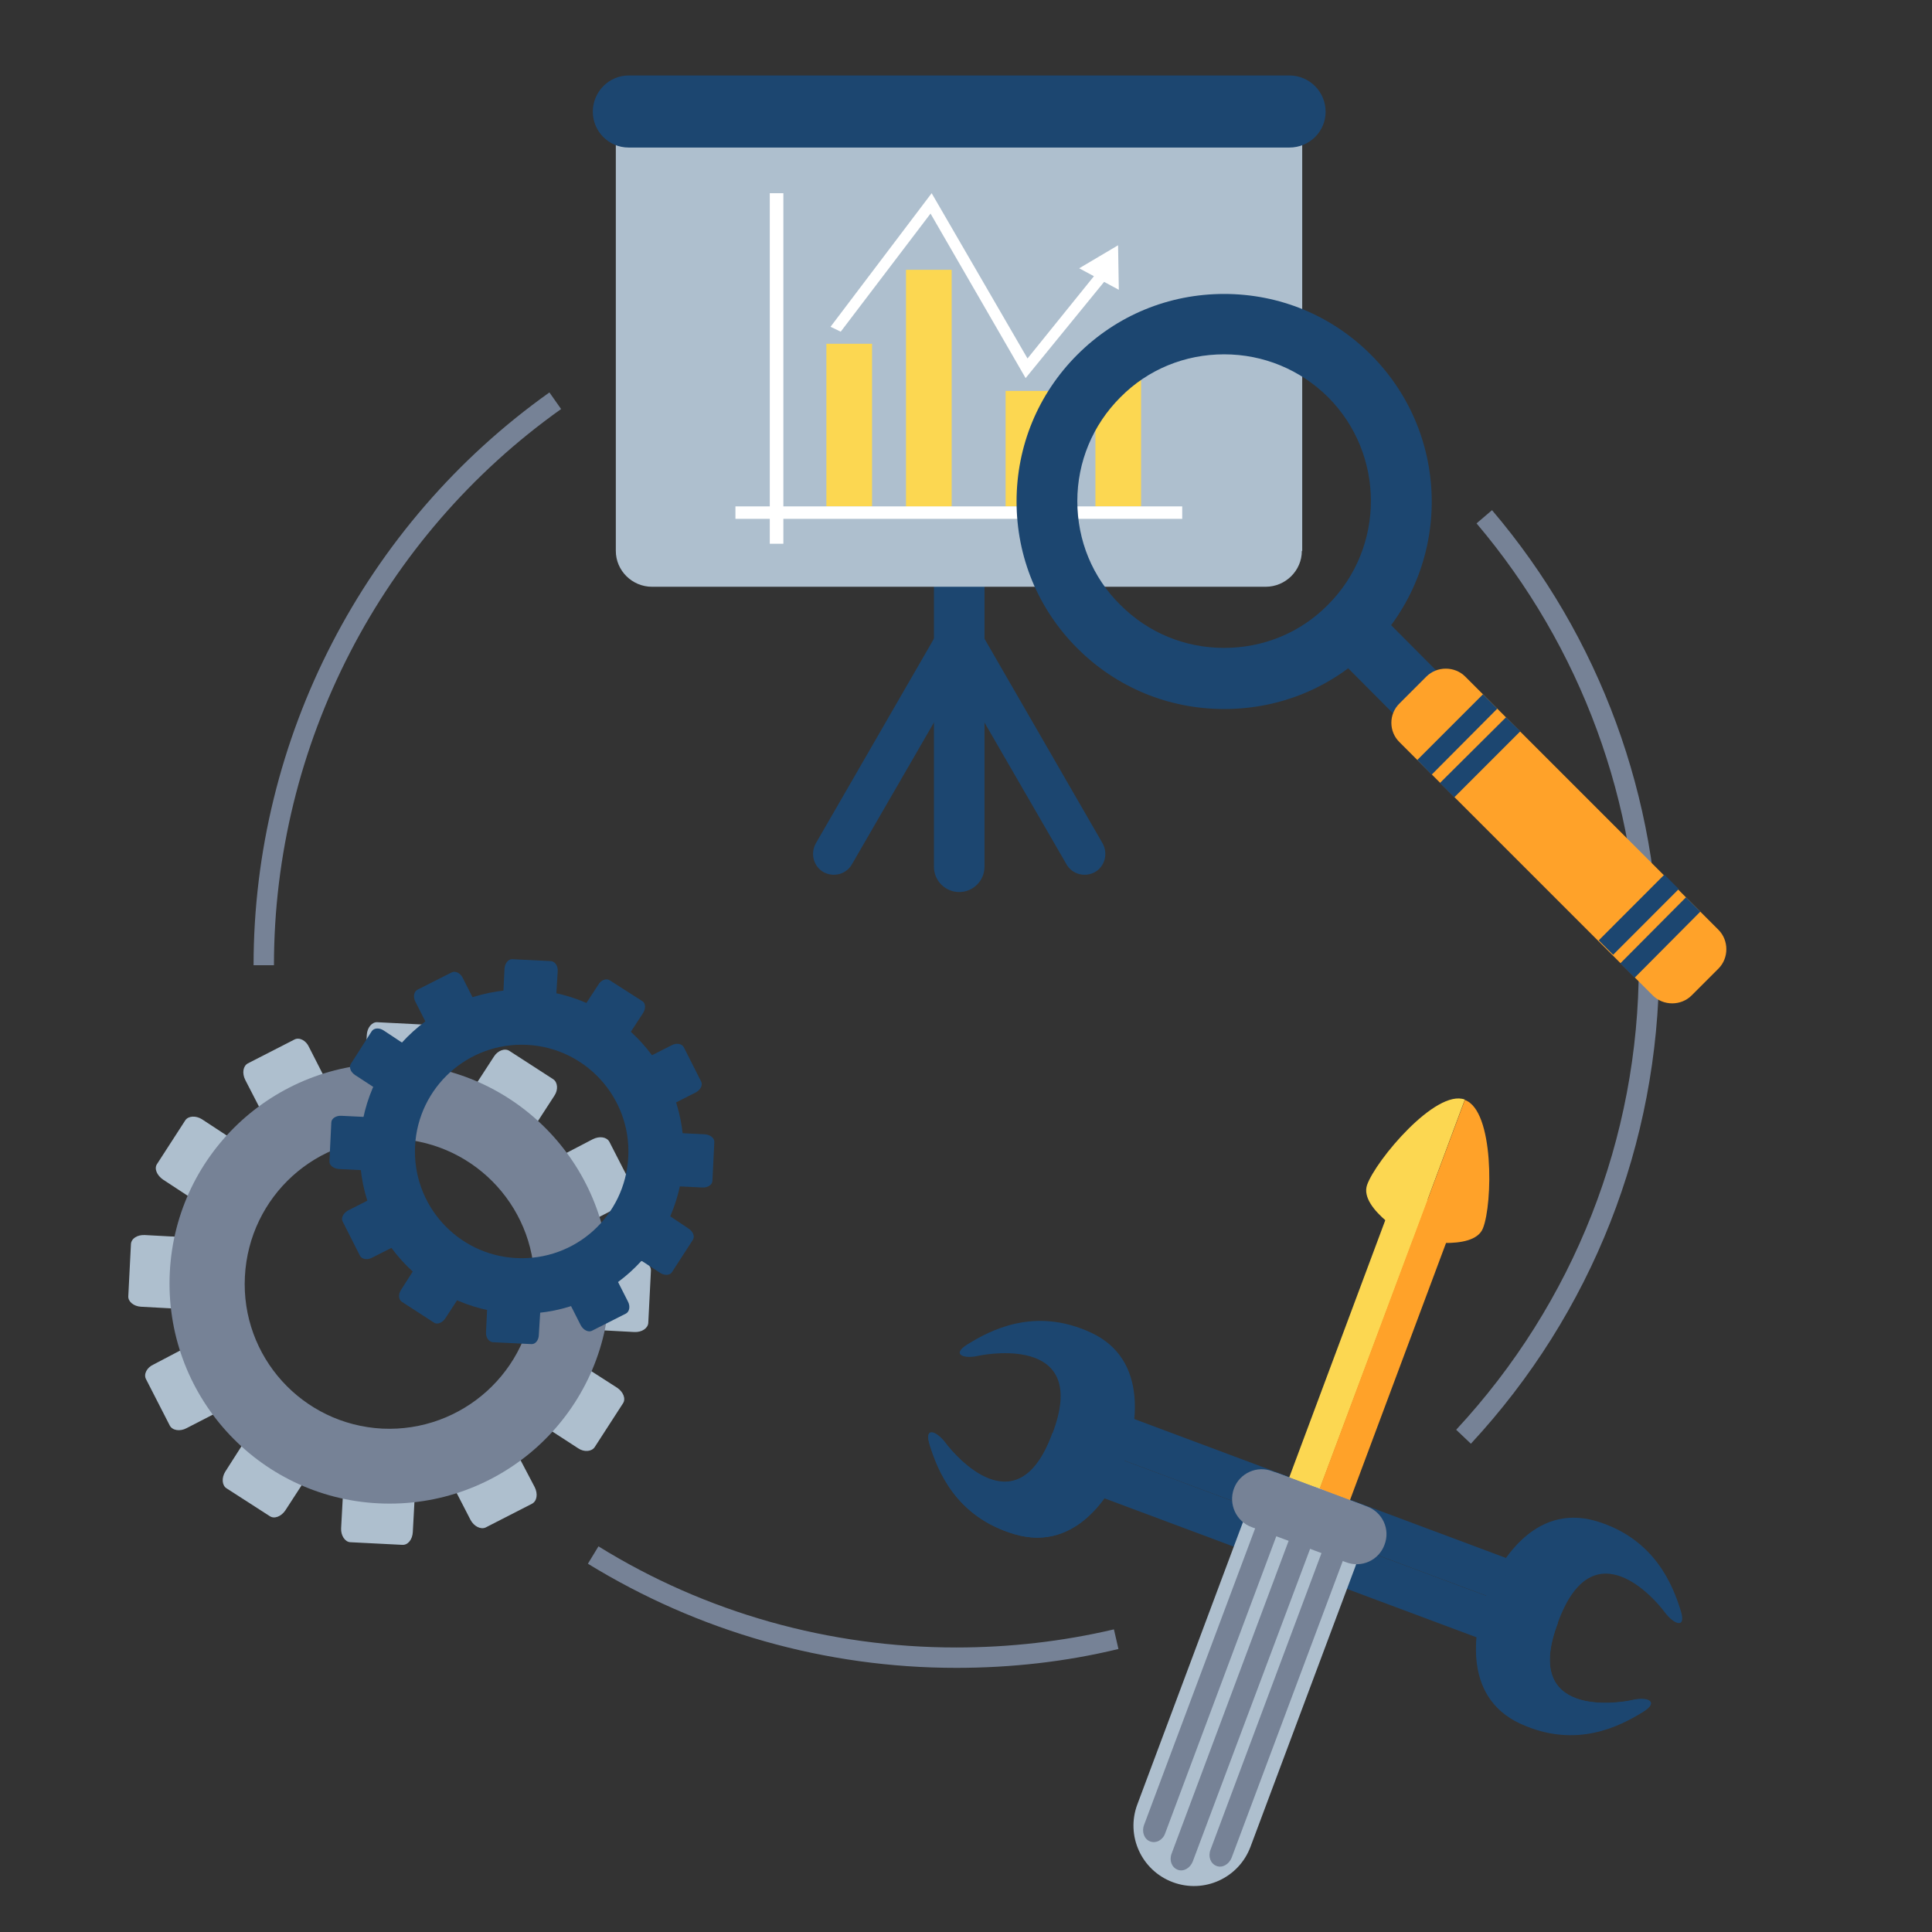 <svg xmlns="http://www.w3.org/2000/svg" xmlns:xlink="http://www.w3.org/1999/xlink" id="Layer_1" x="0px" y="0px" viewBox="0 0 512 512" xml:space="preserve"><rect x="0" y="0" width="512" height="512" fill="#333333" stroke="none"/><g>	<g>		<g>			<path fill="#AEBFCE" d="M115.6,286.4c-0.1,2-1.3,3.5-2.8,3.4l-13.8-0.7c-1.5-0.1-2.5-1.7-2.4-3.7l0.6-11.1c0.1-2,1.4-3.5,2.8-3.4    l13.8,0.7c1.4,0.1,2.5,1.7,2.4,3.7L115.6,286.4z"></path>			<path fill="#AEBFCE" d="M110,394.9c0.1-2-1-3.6-2.4-3.7l-13.8-0.7c-1.4-0.1-2.7,1.4-2.8,3.4l-0.6,11.1c-0.1,1.9,1,3.6,2.4,3.7    l13.8,0.7c1.5,0.1,2.7-1.4,2.8-3.4L110,394.9z"></path>			<path fill="#AEBFCE" d="M87,287.5c0.9,1.7,0.6,3.7-0.7,4.3L74,298.1c-1.3,0.7-3-0.2-3.9-2l-5.1-9.9c-0.9-1.8-0.6-3.7,0.7-4.4    l12.3-6.3c1.3-0.7,3.1,0.2,3.9,2L87,287.5z"></path>			<path fill="#AEBFCE" d="M136.5,384.2c-0.9-1.8-2.7-2.6-3.9-2l-12.3,6.3c-1.3,0.7-1.6,2.6-0.7,4.4l5.1,9.9c0.9,1.7,2.7,2.6,4,2    l12.3-6.3c1.3-0.7,1.6-2.6,0.7-4.4L136.5,384.2z"></path>			<path fill="#AEBFCE" d="M62.8,302.7c1.6,1.1,2.3,2.9,1.6,4.1l-7.5,11.6c-0.8,1.2-2.8,1.3-4.4,0.3l-9.3-6.1    c-1.6-1.1-2.4-2.9-1.6-4.1l7.5-11.6c0.8-1.2,2.8-1.3,4.4-0.3L62.8,302.7z"></path>			<path fill="#AEBFCE" d="M154.1,361.7c-1.6-1.1-3.6-0.9-4.4,0.3l-7.5,11.6c-0.8,1.2-0.1,3.1,1.6,4.1l9.4,6.1    c1.6,1.1,3.6,0.9,4.4-0.3l7.5-11.6c0.8-1.2,0.1-3-1.5-4.1L154.1,361.7z"></path>			<path fill="#AEBFCE" d="M49.5,327.9c2,0.1,3.5,1.4,3.4,2.8l-0.7,13.8c-0.1,1.4-1.7,2.5-3.7,2.4l-11.1-0.6c-2-0.1-3.5-1.4-3.4-2.8    l0.7-13.8c0.1-1.5,1.7-2.5,3.7-2.4L49.5,327.9z"></path>			<path fill="#AEBFCE" d="M158,333.4c-2-0.1-3.6,1-3.7,2.4l-0.7,13.8c-0.1,1.5,1.4,2.7,3.4,2.8l11.1,0.6c2,0.1,3.6-1,3.7-2.4    l0.7-13.8c0.1-1.5-1.5-2.7-3.4-2.8L158,333.4z"></path>			<path fill="#AEBFCE" d="M50.6,356.4c1.7-0.9,3.7-0.6,4.4,0.7l6.3,12.3c0.7,1.3-0.2,3.1-2,4l-9.9,5.1c-1.7,0.9-3.7,0.6-4.4-0.7    l-6.3-12.3c-0.7-1.3,0.2-3.1,2-3.9L50.6,356.4z"></path>			<path fill="#AEBFCE" d="M147.3,307c-1.7,0.9-2.6,2.7-2,4l6.3,12.3c0.7,1.3,2.6,1.6,4.3,0.7l9.9-5.1c1.7-0.9,2.6-2.7,2-4    l-6.3-12.3c-0.7-1.3-2.6-1.6-4.4-0.7L147.3,307z"></path>			<path fill="#AEBFCE" d="M65.7,380.6c1.1-1.6,2.9-2.3,4.1-1.6l11.6,7.5c1.2,0.8,1.3,2.8,0.3,4.4l-6.1,9.4    c-1.1,1.6-2.9,2.3-4.1,1.5L60,394.4c-1.2-0.8-1.3-2.8-0.3-4.4L65.7,380.6z"></path>			<path fill="#AEBFCE" d="M124.8,289.4c-1.1,1.6-0.9,3.6,0.3,4.4l11.6,7.5c1.2,0.8,3,0.1,4.1-1.5l6.1-9.4c1.1-1.6,0.9-3.6-0.3-4.4    l-11.6-7.5c-1.2-0.8-3.1-0.1-4.1,1.5L124.8,289.4z"></path>			<path fill="#768296" d="M106.2,281.9C74,280.3,46.6,305,45,337.2c-1.6,32.2,23.1,59.6,55.3,61.2c32.2,1.6,59.6-23.1,61.2-55.3    C163.2,311,138.4,283.5,106.2,281.9z M101.3,378.6c-21.2-1.1-37.5-19.1-36.4-40.3C66,317,84,300.7,105.2,301.8    c21.2,1.1,37.5,19.1,36.4,40.3C140.6,363.3,122.5,379.6,101.3,378.6z"></path>		</g>		<g>			<path fill="#1C4670" d="M147.3,265.6c-0.1,1.4-1,2.6-2,2.5l-10.2-0.5c-1.1-0.1-1.9-1.3-1.8-2.7l0.4-8.2c0.1-1.4,1-2.6,2.1-2.5    l10.2,0.5c1.1,0.1,1.9,1.3,1.8,2.7L147.3,265.6z"></path>			<path fill="#1C4670" d="M143.3,345.5c0.1-1.5-0.7-2.7-1.8-2.7l-10.2-0.5c-1.1-0.1-2,1.1-2.1,2.5l-0.4,8.2    c-0.1,1.4,0.7,2.6,1.8,2.7l10.2,0.5c1.1,0.1,2-1.1,2-2.5L143.3,345.5z"></path>			<path fill="#1C4670" d="M126.3,266.4c0.7,1.3,0.4,2.7-0.5,3.2l-9.1,4.6c-0.9,0.5-2.2-0.2-2.9-1.4l-3.7-7.3    c-0.7-1.3-0.4-2.7,0.5-3.2l9.1-4.6c1-0.5,2.3,0.2,2.9,1.4L126.3,266.4z"></path>			<path fill="#1C4670" d="M162.7,337.6c-0.7-1.3-1.9-1.9-2.9-1.5l-9.1,4.6c-0.9,0.5-1.2,1.9-0.5,3.2l3.7,7.3c0.7,1.3,2,1.9,2.9,1.5    l9.1-4.6c0.9-0.5,1.2-1.9,0.5-3.2L162.7,337.6z"></path>			<path fill="#1C4670" d="M108.5,277.6c1.2,0.8,1.7,2.1,1.2,3l-5.5,8.6c-0.6,0.9-2,1-3.2,0.2l-6.9-4.5c-1.2-0.8-1.7-2.1-1.1-3    l5.5-8.6c0.6-0.9,2-1,3.2-0.2L108.5,277.6z"></path>			<path fill="#1C4670" d="M175.6,321c-1.2-0.8-2.7-0.7-3.2,0.2l-5.5,8.6c-0.6,0.9-0.1,2.2,1.1,3l6.9,4.5c1.2,0.8,2.7,0.7,3.2-0.2    l5.5-8.5c0.6-0.9,0.1-2.2-1.1-3L175.6,321z"></path>			<path fill="#1C4670" d="M98.7,296.1c1.5,0.1,2.6,1,2.5,2.1l-0.5,10.2c0,1.1-1.3,1.9-2.7,1.8l-8.2-0.4c-1.4-0.1-2.6-1-2.5-2.1    l0.5-10.2c0-1.1,1.3-1.9,2.7-1.8L98.7,296.1z"></path>			<path fill="#1C4670" d="M178.6,300.2c-1.4-0.1-2.7,0.7-2.7,1.8l-0.5,10.2c-0.1,1.1,1.1,2,2.5,2.1l8.2,0.4    c1.4,0.1,2.7-0.7,2.7-1.8l0.5-10.2c0.1-1.1-1.1-2-2.5-2.1L178.6,300.2z"></path>			<path fill="#1C4670" d="M99.5,317.1c1.3-0.7,2.7-0.4,3.2,0.5l4.6,9.1c0.5,0.9-0.2,2.3-1.4,2.9l-7.3,3.7c-1.3,0.7-2.7,0.4-3.2-0.5    l-4.6-9.1c-0.5-0.9,0.2-2.2,1.4-2.9L99.5,317.1z"></path>			<path fill="#1C4670" d="M170.7,280.7c-1.3,0.7-1.9,2-1.4,2.9l4.6,9.1c0.5,0.9,1.9,1.2,3.2,0.5l7.3-3.7c1.3-0.7,1.9-2,1.4-2.9    l-4.6-9.1c-0.5-0.9-1.9-1.2-3.2-0.5L170.7,280.7z"></path>			<path fill="#1C4670" d="M110.7,334.9c0.8-1.2,2.1-1.7,3-1.1l8.6,5.5c0.9,0.6,1,2,0.2,3.2l-4.5,6.9c-0.8,1.2-2.2,1.7-3,1.1    l-8.5-5.5c-0.9-0.6-1-2-0.2-3.2L110.7,334.9z"></path>			<path fill="#1C4670" d="M154.1,267.8c-0.8,1.2-0.7,2.7,0.2,3.2l8.6,5.5c0.9,0.6,2.2,0.1,3-1.1l4.5-6.9c0.8-1.2,0.7-2.7-0.2-3.2    l-8.6-5.5c-0.9-0.6-2.3-0.1-3,1.1L154.1,267.8z"></path>			<path fill="#1C4670" d="M140.5,262.3c-23.7-1.2-43.9,17-45.1,40.7c-1.2,23.7,17,43.9,40.7,45.1c23.7,1.2,43.8-17,45-40.7    C182.4,283.7,164.1,263.5,140.5,262.3z M136.8,333.4c-15.6-0.8-27.6-14.1-26.8-29.7c0.8-15.6,14.1-27.6,29.7-26.8    c15.6,0.8,27.6,14.1,26.8,29.7C165.7,322.2,152.5,334.2,136.8,333.4z"></path>		</g>	</g>	<g>		<g>			<path fill="#1C4670" d="M246.4,383c-1.6-5.1,1.9-3.6,4.2-0.5c2.3,3.1,19,22.9,28.3-2.6c9.7-25.3-15.9-21.4-19.6-20.6    c-3.8,0.9-7.4-0.3-2.8-3.1c5.7-3.5,17.5-10,32.5-3.1c15.8,7.2,12.1,25.8,9.1,33.9c-3,8.1-12.4,24.5-29.1,19.6    C253.1,402,248.4,389.4,246.4,383z"></path>			<path fill="#1C4670" d="M435.4,453.6c4.5-2.8,1-4-2.8-3.1c-3.8,0.9-29.4,4.8-19.7-20.6c9.3-25.5,26-5.8,28.3-2.6    c2.3,3.1,5.8,4.6,4.2-0.5c-2-6.4-6.7-19-22.4-23.7c-16.7-4.9-26.1,11.5-29.1,19.6c-3,8.1-6.7,26.7,9.1,33.9    C417.8,463.6,429.6,457.1,435.4,453.6z"></path>			<polygon fill="#1C4670" points="400.5,413.4 396.6,423.9 295.1,386 299.1,375.5    "></polygon>							<rect x="338.3" y="356" transform="matrix(0.35 -0.937 0.937 0.35 -160.603 588.97)" fill="#1C4670" width="11.2" height="108.4"></rect>			<path fill="#1C4670" d="M432.6,450.6c3.8-0.9,7.3,0.3,2.8,3.1c-5.7,3.5-17.5,10-32.5,3.1c-15.8-7.3-12.1-25.8-9.1-33.9l19.1,7.1    C403.2,455.3,428.8,451.4,432.6,450.6z"></path>			<path fill="#1C4670" d="M268.9,406.6c-15.8-4.6-20.4-17.3-22.5-23.7c-1.6-5.1,1.9-3.6,4.2-0.5c2.3,3.1,19,22.9,28.3-2.6l19.1,7.1    C294.9,395.1,285.5,411.5,268.9,406.6z"></path>		</g>		<g>			<g>				<polygon fill="#FCD751" points="378.4,318.1 370.2,315.1 335.4,408.3 343.5,411.3     "></polygon>									<rect x="315.2" y="361.9" transform="matrix(0.35 -0.937 0.937 0.35 -105.898 579.757)" fill="#FFA229" width="99.5" height="8.6"></rect>				<path fill="#FCD751" d="M374.4,328.5c0,0-14.4-8-12.1-14.5c2.3-6.5,18.2-25.5,25.9-22.6L374.4,328.5z"></path>				<path fill="#FFA229" d="M374.4,328.5c0,0,16.1,3.4,18.6-3c2.6-6.5,3-31.2-4.8-34L374.4,328.5z"></path>			</g>			<g>				<path fill="#AEBFCE" d="M331.4,489.4c-3.1,8.3-12.3,12.5-20.6,9.4l0,0c-8.3-3.1-12.5-12.3-9.4-20.6l27.8-74.3     c3.1-8.3,12.3-12.5,20.6-9.4l0,0c8.3,3.1,12.5,12.3,9.4,20.6L331.4,489.4z"></path>				<path fill="#768296" d="M316.1,493.3c-0.7,1.8-2.5,2.8-4,2.2l0,0c-1.6-0.6-2.3-2.5-1.6-4.3l30.9-82.6c0.7-1.8,2.5-2.8,4.1-2.2     l0,0c1.5,0.6,2.3,2.5,1.6,4.3L316.1,493.3z"></path>				<path fill="#768296" d="M326.4,492.3c-0.7,1.8-2.5,2.8-4,2.2l0,0c-1.6-0.6-2.3-2.5-1.6-4.3l30.9-82.6c0.7-1.8,2.5-2.8,4-2.2l0,0     c1.6,0.6,2.3,2.5,1.6,4.4L326.4,492.3z"></path>				<path fill="#768296" d="M303.2,483.6c-0.7,1.8,0,3.8,1.6,4.4l0,0c1.6,0.6,3.4-0.4,4-2.2l30.9-82.6c0.7-1.8,0-3.8-1.6-4.3l0,0     c-1.6-0.6-3.4,0.4-4,2.2L303.2,483.6z"></path>				<path fill="#768296" d="M366.9,409.4c-1.5,4.1-6.1,6.2-10.2,4.6l-25-9.3c-4.1-1.5-6.2-6.1-4.7-10.2l0,0     c1.5-4.1,6.1-6.2,10.2-4.6l25,9.3C366.4,400.7,368.5,405.3,366.9,409.4L366.9,409.4z"></path>				<path fill="#768296" d="M364.7,406.6c-1.2,3.2-5,4.7-8.5,3.4l-21.3-8c-3.5-1.3-5.4-4.9-4.2-8.1l0,0c1.2-3.2,5-4.7,8.5-3.3     l21.3,8C364,399.8,365.9,403.4,364.7,406.6L364.7,406.6z"></path>			</g>		</g>	</g>	<g>		<g>			<path fill="#1C4670" d="M292.2,223.5l-31.8-55.1c-1.3-2.2-3.9-3.2-6.2-2.6c-2.4-0.6-4.9,0.4-6.2,2.6l-31.8,55.1    c-1.5,2.7-0.6,6.1,2,7.6c2.7,1.5,6.1,0.6,7.6-2.1l28.4-49.1l28.4,49.1c1.5,2.7,4.9,3.6,7.6,2.1    C292.8,229.6,293.7,226.2,292.2,223.5z"></path>			<path fill="#1C4670" d="M260.9,229.7c0,3.7-3,6.7-6.7,6.7l0,0c-3.7,0-6.7-3-6.7-6.7V153c0-3.7,3-6.7,6.7-6.7l0,0    c3.7,0,6.7,3,6.7,6.7V229.7z"></path>		</g>		<path fill="#AEBFCE" d="M345,146c0,5.2-4.3,9.5-9.6,9.5H172.8c-5.3,0-9.6-4.3-9.6-9.5V37.7c0-5.3,4.3-9.5,9.6-9.5h162.7   c5.3,0,9.6,4.3,9.6,9.5V146z"></path>		<g>			<rect x="219" y="91.1" fill="#FCD751" width="12.1" height="43.1"></rect>			<rect x="240.1" y="71.5" fill="#FCD751" width="12.1" height="62.8"></rect>			<rect x="266.5" y="103.6" fill="#FCD751" width="12.1" height="30.6"></rect>			<rect x="290.3" y="91.1" fill="#FCD751" width="12.1" height="43.1"></rect>			<polygon fill="#FFFFFF" points="296.3,65 286,71.1 289.9,73.2 272.3,95 246.9,51.2 220.1,86.6 222.8,87.9 246.6,56.6     271.8,100.2 292.6,74.7 296.5,76.8    "></polygon>			<rect x="204" y="51.2" fill="#FFFFFF" width="3.6" height="92.9"></rect>			<rect x="194.9" y="134.2" fill="#FFFFFF" width="118.4" height="3.3"></rect>		</g>		<path fill="#1C4670" d="M351.3,29.6c0,5.3-4.3,9.5-9.6,9.5H166.6c-5.3,0-9.5-4.3-9.5-9.5l0,0c0-5.3,4.3-9.6,9.5-9.6h175.1   C347,20,351.3,24.3,351.3,29.6L351.3,29.6z"></path>	</g>	<g>		<path fill="#768296" d="M389.8,382.6l-3.9-3.7c31.2-33.6,48.4-77.3,48.4-123.1c0-42.9-15.3-84.4-43-117.1l4.1-3.5   c28.6,33.6,44.3,76.4,44.3,120.6C439.6,303,421.9,348,389.8,382.6z"></path>	</g>	<g>		<path fill="#768296" d="M72.6,255.8h-5.4c0-60.1,29.3-116.9,78.4-151.8l3.1,4.4C101,142.3,72.6,197.4,72.6,255.8z"></path>	</g>	<g>		<path fill="#768296" d="M253.4,442c-34.6,0-68.3-9.6-97.6-27.6l2.8-4.6c28.4,17.6,61.2,26.8,94.8,26.8c14.1,0,28.2-1.6,41.8-4.8   l1.2,5.2C282.4,440.4,267.9,442,253.4,442z"></path>	</g>	<g>		<g>			<path fill="#1C4670" d="M324.4,187.9c-14.7,0-28.5-5.7-38.9-16.1c-10.4-10.4-16.1-24.2-16.1-38.9c0-14.7,5.7-28.5,16.1-38.9    c10.4-10.4,24.2-16.1,38.9-16.1c14.7,0,28.5,5.7,38.9,16.1c21.5,21.5,21.5,56.4,0,77.9C353,182.2,339.2,187.9,324.4,187.9z     M324.4,93.9c-10.4,0-20.2,4-27.5,11.4c-7.3,7.3-11.4,17.1-11.4,27.5c0,10.4,4,20.2,11.4,27.5c7.4,7.4,17.1,11.4,27.5,11.4    c10.4,0,20.2-4,27.5-11.4c15.2-15.2,15.2-39.9,0-55.1C344.6,98,334.9,93.9,324.4,93.9z"></path>		</g>		<g>			<polygon fill="#1C4670" points="376.6,196.5 351.4,171.2 362.8,159.8 388,185.1    "></polygon>		</g>		<path fill="#FFA229" d="M455.4,246.4c2.8,2.8,2.8,7.5,0,10.3l-7.1,7.1c-2.8,2.8-7.5,2.8-10.3,0l-67.1-67.1   c-2.9-2.8-2.9-7.5,0-10.3l7.1-7.1c2.8-2.8,7.5-2.8,10.3,0L455.4,246.4z"></path>		<g>			<polygon fill="#1C4670" points="379.4,205.3 375.6,201.4 393,184 396.8,187.8    "></polygon>		</g>		<g>			<polygon fill="#1C4670" points="385.4,211.3 381.6,207.5 399.1,190.1 402.9,193.8    "></polygon>		</g>		<g>			<polygon fill="#1C4670" points="433.2,259.1 429.4,255.3 446.8,237.8 450.6,241.6    "></polygon>		</g>		<g>							<rect x="421.7" y="239.7" transform="matrix(0.707 -0.708 0.708 0.707 -44.173 378.302)" fill="#1C4670" width="24.6" height="5.4"></rect>		</g>	</g></g></svg>
